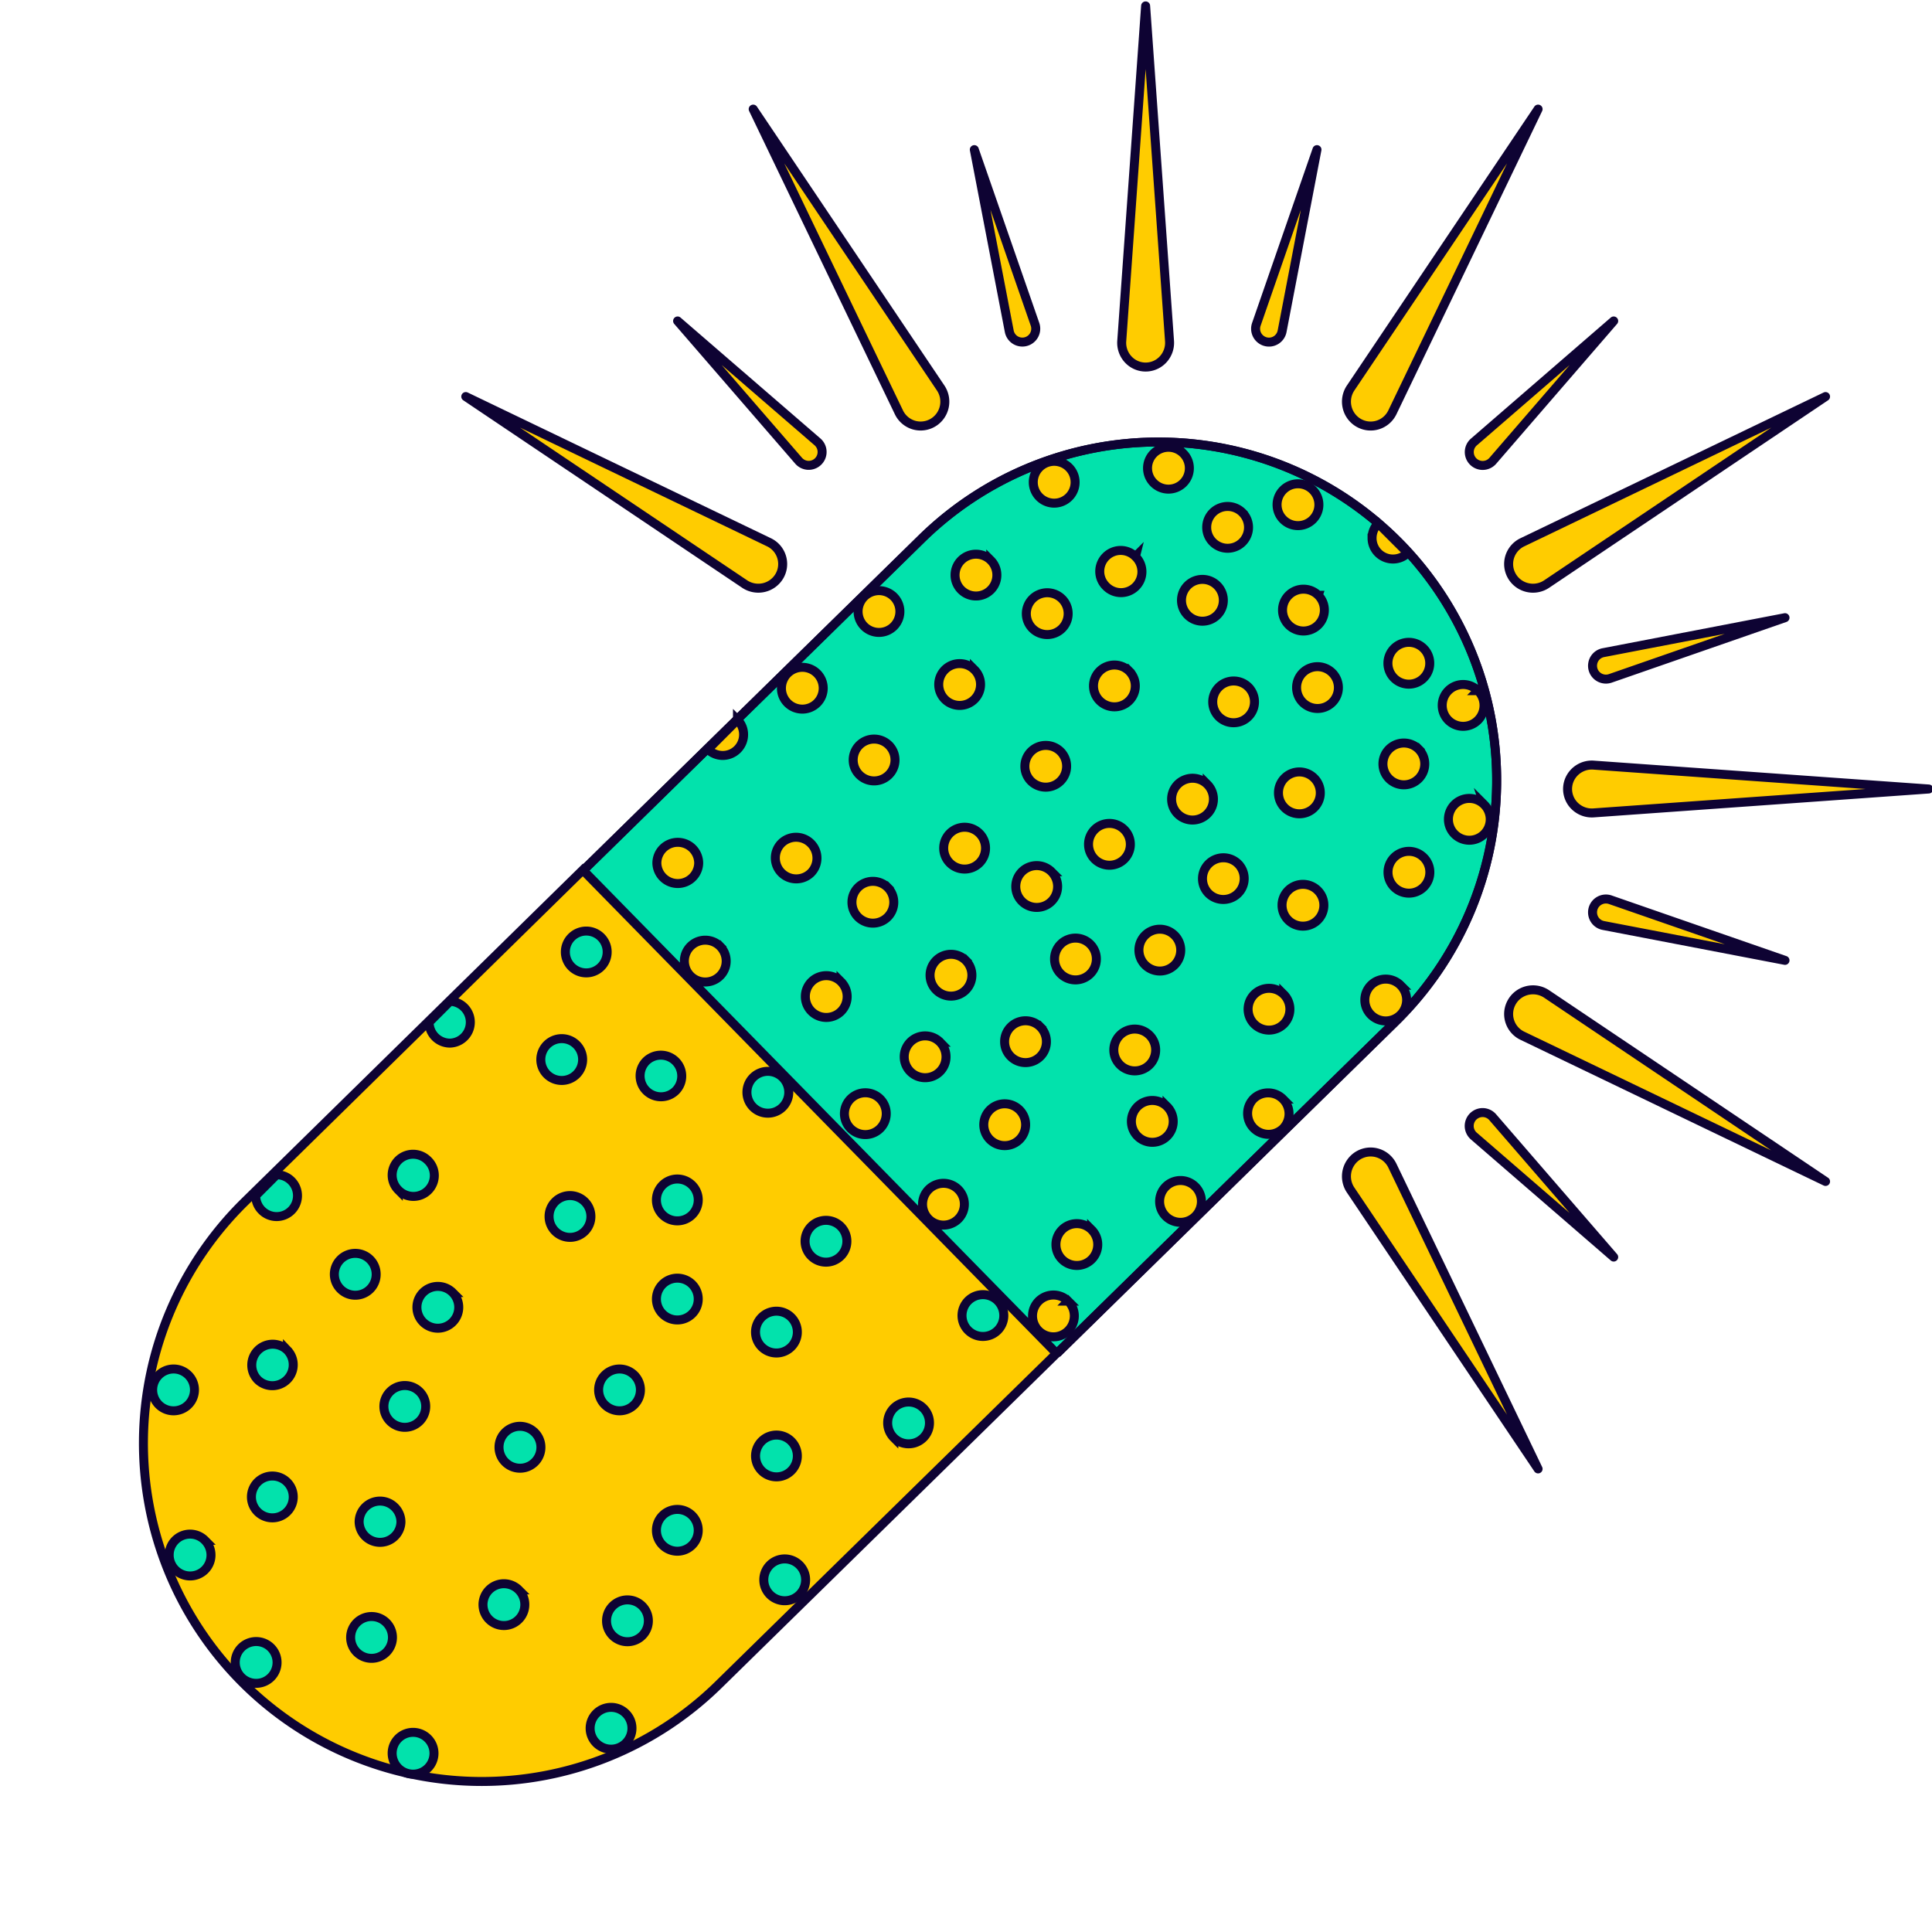 <svg xmlns="http://www.w3.org/2000/svg" width="215" height="215" fill="none"><g clip-path="url(#a)"><path fill="#FC0" stroke="#0E0333" stroke-linecap="round" stroke-linejoin="round" d="m127.489.658-2.657 37.29a2.723 2.723 0 0 0 .706 2.036 2.64 2.64 0 0 0 3.904 0 2.726 2.726 0 0 0 .707-2.036l-2.66-37.29Zm-19.063 15.994 3.888 20.21a1.481 1.481 0 0 0 .672.981 1.49 1.49 0 0 0 2.195-1.75l-6.755-19.44ZM75.408 35.719l13.464 15.553a1.496 1.496 0 0 0 1.071.513 1.496 1.496 0 0 0 1.44-.943 1.486 1.486 0 0 0-.41-1.67L75.407 35.719ZM179.577 139.89l-13.464-15.564a1.499 1.499 0 0 0-1.071-.515 1.496 1.496 0 0 0-1.439.942 1.51 1.51 0 0 0-.104.598 1.492 1.492 0 0 0 .514 1.072l15.564 13.467Zm19.064-33.017-19.441-6.746a1.483 1.483 0 0 0-1.184.091 1.482 1.482 0 0 0-.775 1.535 1.483 1.483 0 0 0 1.19 1.24l20.21 3.88Zm0-38.135-20.21 3.89a1.475 1.475 0 0 0-1.19 1.241 1.476 1.476 0 0 0 .307 1.146 1.495 1.495 0 0 0 1.652.478l19.441-6.755Zm-19.064-33.019-15.553 13.464a1.485 1.485 0 0 0 .43 2.51 1.49 1.49 0 0 0 1.669-.412l13.454-15.562Zm-33.02-19.067-6.746 19.441a1.485 1.485 0 0 0 .48 1.653 1.482 1.482 0 0 0 2.153-.324c.115-.169.195-.359.233-.56l3.88-20.21Zm-62.739-4.509 16.219 33.746a2.69 2.69 0 0 0 1.631 1.404 2.685 2.685 0 0 0 2.949-.984 2.722 2.722 0 0 0 .48-2.112 2.727 2.727 0 0 0-.418-1.022L83.818 12.143ZM51.833 44.13l31.032 20.862a2.733 2.733 0 0 0 2.128.396 2.72 2.72 0 0 0 1.742-1.276c.187-.32.305-.673.347-1.04a2.683 2.683 0 0 0-1.503-2.723L51.833 44.13Zm119.331 119.335-16.216-33.746a2.732 2.732 0 0 0-.672-.873 2.685 2.685 0 0 0-2.053-.631 2.68 2.68 0 0 0-1.857 1.085 2.724 2.724 0 0 0-.063 3.134l20.861 31.031Zm31.989-31.989-31.034-20.86a2.724 2.724 0 0 0-3.131.062c-.3.219-.55.498-.735.818a2.673 2.673 0 0 0-.35 1.04 2.68 2.68 0 0 0 1.505 2.722l33.745 16.218Zm11.481-43.674-37.305-2.658a2.71 2.71 0 0 0-2.66 1.598 2.635 2.635 0 0 0 .634 3.008 2.713 2.713 0 0 0 2.026.713l37.305-2.66ZM203.153 44.13l-33.745 16.22a2.7 2.7 0 0 0-1.405 1.632 2.67 2.67 0 0 0 .248 2.131 2.706 2.706 0 0 0 1.741 1.276 2.722 2.722 0 0 0 2.127-.396l31.034-20.861Zm-31.989-31.987-20.861 31.033a2.725 2.725 0 0 0-.395 2.128 2.709 2.709 0 0 0 1.275 1.742c.32.186.674.304 1.04.347a2.675 2.675 0 0 0 2.052-.63c.281-.242.509-.54.672-.873l16.217-33.747Z"/><path fill="#02E2AC" d="m117.612 150.62 37.658-36.913a37.618 37.618 0 0 0 11.283-26.49 37.674 37.674 0 0 0-10.741-26.726 37.68 37.68 0 0 0-26.496-11.301 37.626 37.626 0 0 0-26.72 10.724L64.937 96.827"/><path stroke="#0E0333" stroke-miterlimit="10" d="m117.612 150.62 37.658-36.913a37.618 37.618 0 0 0 11.283-26.49 37.674 37.674 0 0 0-10.741-26.726 37.68 37.68 0 0 0-26.496-11.301 37.626 37.626 0 0 0-26.72 10.724L64.937 96.827"/><path fill="#FC0" stroke="#0E0333" stroke-miterlimit="10" d="M90.233 93.854a2.328 2.328 0 0 0-3.29-.001 2.328 2.328 0 0 0 3.292 3.292 2.327 2.327 0 0 0-.002-3.291Zm23.257 29.699a2.328 2.328 0 1 0-3.292 3.291 2.328 2.328 0 0 0 3.292-3.291Zm33.153-24.46a2.327 2.327 0 1 0 .001 3.29 2.325 2.325 0 0 0-.001-3.29Zm.056-32.847a2.328 2.328 0 0 0-3.291 0 2.328 2.328 0 1 0 3.291.001Zm-20.341-4.306a2.32 2.32 0 0 0-3.29-.001 2.323 2.323 0 0 0 0 3.292 2.327 2.327 0 1 0 3.29-3.29Zm-1.251 30.378a2.32 2.32 0 0 0-3.29-.001 2.322 2.322 0 0 0-.682 1.645 2.33 2.33 0 0 0 3.973 1.646 2.322 2.322 0 0 0-.001-3.29ZM108.438 74.53a2.33 2.33 0 0 0-3.291-.001 2.327 2.327 0 1 0 3.291 0Zm49.433 8.836a2.328 2.328 0 0 0-3.972 1.644 2.332 2.332 0 0 0 2.328 2.328 2.327 2.327 0 0 0 1.644-3.972Zm-18.903-6.864a2.328 2.328 0 1 0-3.292 3.291 2.328 2.328 0 0 0 3.292-3.29Zm-.709-19.46a2.33 2.33 0 0 0-3.291-.002 2.326 2.326 0 0 0 .001 3.291 2.328 2.328 0 0 0 3.291.002 2.326 2.326 0 0 0-.001-3.29Zm-12.597 17.646a2.33 2.33 0 0 0-3.291-.001 2.323 2.323 0 0 0 .001 3.29 2.328 2.328 0 0 0 3.29.002 2.33 2.33 0 0 0 0-3.291ZM108.993 92.74a2.328 2.328 0 0 0-3.291-.002 2.328 2.328 0 1 0 3.291.002Zm26.46-27.583a2.327 2.327 0 1 0-1.644 3.973 2.325 2.325 0 0 0 1.644-3.973Zm22.974 7.007a2.327 2.327 0 1 0-3.293 3.29 2.327 2.327 0 0 0 3.293-3.29Zm-12.182 14.423a2.325 2.325 0 0 0-3.972 1.644 2.328 2.328 0 1 0 3.972-1.644Zm12.19 8.834a2.327 2.327 0 1 0 .001 3.29 2.323 2.323 0 0 0-.001-3.29Zm6.723-5.888a2.327 2.327 0 0 0-3.29-.001 2.325 2.325 0 0 0 0 3.29 2.326 2.326 0 1 0 3.29-3.29Zm-22.295 21.131a2.326 2.326 0 1 0-1.644 3.972c.617 0 1.208-.245 1.645-.68a2.33 2.33 0 0 0-.001-3.292Zm-21.536-5.589a2.328 2.328 0 0 0-3.973 1.644 2.329 2.329 0 0 0 3.974 1.647 2.327 2.327 0 0 0-.001-3.291Zm8.551 18.07a2.325 2.325 0 1 0-3.29 3.29 2.324 2.324 0 0 0 3.972-1.644 2.33 2.33 0 0 0-.682-1.646Zm-8.399 13.709a2.323 2.323 0 0 0-3.291-.001 2.332 2.332 0 0 0 .001 3.291 2.328 2.328 0 0 0 3.292.001 2.327 2.327 0 0 0-.002-3.291Zm-27.884-27.599a2.329 2.329 0 0 0-3.291-.001 2.325 2.325 0 0 0 .002 3.291 2.33 2.33 0 0 0 3.291.001 2.33 2.33 0 0 0-.002-3.291Zm13.877-2.375a2.326 2.326 0 1 0-3.29 3.289 2.328 2.328 0 0 0 3.291.002 2.323 2.323 0 0 0-.001-3.291ZM77.071 94.417a2.335 2.335 0 0 0-1.646-.68 2.322 2.322 0 0 0-2.326 2.325 2.328 2.328 0 0 0 4.654.001 2.33 2.33 0 0 0-.682-1.646ZM90.93 74.942a2.326 2.326 0 1 0-1.644 3.972 2.327 2.327 0 0 0 1.644-3.972Zm19.325-12.588a2.33 2.33 0 0 0-3.292-.001 2.327 2.327 0 1 0 3.292 0Zm8.706-10.334a2.327 2.327 0 1 0-3.293 3.29 2.327 2.327 0 0 0 3.293-3.29Zm12.714-1.565a2.33 2.33 0 0 0-3.291 0 2.324 2.324 0 0 0 .001 3.29 2.323 2.323 0 0 0 3.972-1.644c0-.617-.245-1.209-.682-1.646ZM98.917 82.928a2.328 2.328 0 0 0-3.29 0 2.329 2.329 0 0 0 1.646 3.974c.618 0 1.209-.246 1.645-.683a2.323 2.323 0 0 0-.001-3.29Zm35.436 4.359a2.326 2.326 0 1 0-3.29 3.29 2.328 2.328 0 0 0 3.972-1.644 2.33 2.33 0 0 0-.682-1.647Zm-3.637 16.802a2.325 2.325 0 0 0-3.972 1.644 2.332 2.332 0 0 0 2.328 2.328 2.33 2.33 0 0 0 1.646-.681 2.332 2.332 0 0 0-.002-3.291Zm21.972-44.205c0-.618.245-1.209.68-1.646l3.293 3.292a2.328 2.328 0 0 1-3.973-1.646Zm-6.598-5.362a2.323 2.323 0 0 0-3.291-.001 2.327 2.327 0 0 0 1.648 3.973 2.327 2.327 0 0 0 1.643-3.972ZM97.945 122.29a2.327 2.327 0 1 0-1.644 3.971 2.327 2.327 0 0 0 1.644-3.971Zm20.117-38.62a2.328 2.328 0 1 0-3.292 3.291 2.328 2.328 0 0 0 3.292-3.29Zm37.791 25.97a2.329 2.329 0 0 0-3.291-.001 2.33 2.33 0 0 0 1.647 3.973 2.329 2.329 0 0 0 2.327-2.326c0-.618-.246-1.209-.683-1.646Zm-13.085 12.663a2.323 2.323 0 0 0-3.29-.001 2.329 2.329 0 0 0 3.292 3.293 2.33 2.33 0 0 0-.002-3.292Zm-26.999-8.025a2.324 2.324 0 0 0-3.291-.001 2.327 2.327 0 1 0 3.291.001Zm-35.613-8.945a2.327 2.327 0 1 0-3.29 3.291 2.327 2.327 0 0 0 3.29-3.291Zm18.625-6.573a2.329 2.329 0 0 0-3.29-.002 2.326 2.326 0 0 0 0 3.291 2.328 2.328 0 0 0 3.291.002 2.329 2.329 0 0 0 0-3.292ZM80.426 84.07a2.336 2.336 0 0 1-1.646-.682l3.29-3.29a2.329 2.329 0 0 1 0 3.29 2.327 2.327 0 0 1-1.644.682Zm19.036-17.662a2.325 2.325 0 1 0-3.289 3.29 2.33 2.33 0 0 0 3.29 0 2.327 2.327 0 0 0 0-3.29Zm7.175 65.956a2.328 2.328 0 0 0-3.973 1.644 2.329 2.329 0 0 0 3.973 1.647 2.327 2.327 0 0 0 0-3.291Zm-79.391 1.365a37.625 37.625 0 0 0-11.283 26.488 37.678 37.678 0 0 0 10.74 26.728A37.684 37.684 0 0 0 53.2 198.247a37.632 37.632 0 0 0 26.72-10.725l37.659-36.913-52.718-53.793-37.615 36.913Zm90.942-67.084a2.327 2.327 0 1 0-3.293 3.29 2.327 2.327 0 0 0 3.293-3.29Zm14.886 65.466a2.327 2.327 0 1 0-3.29 3.288 2.327 2.327 0 0 0 3.29-3.288Zm-5.151-16.908a2.325 2.325 0 0 0-3.972 1.644 2.33 2.33 0 0 0 3.973 1.647 2.324 2.324 0 0 0-.001-3.291Zm9.89-19.043a2.328 2.328 0 1 0-3.292 3.292 2.328 2.328 0 0 0 3.292-3.291Zm10.445-21.289a2.328 2.328 0 0 0-3.291 0 2.331 2.331 0 0 0 1.647 3.973 2.325 2.325 0 0 0 1.644-3.972Zm-29.386 69.924a2.326 2.326 0 1 0-1.644 3.972 2.329 2.329 0 0 0 2.327-2.326c0-.617-.246-1.21-.683-1.646Zm-14.25-28.811a2.327 2.327 0 1 0-3.29 3.291 2.327 2.327 0 0 0 3.29-3.291Zm12.391-18.976a2.328 2.328 0 0 0-3.291 0 2.328 2.328 0 1 0 3.974 1.647 2.333 2.333 0 0 0-.683-1.647Zm47.454-20.149a2.323 2.323 0 0 0-3.971 1.644c0 .617.246 1.209.681 1.646a2.329 2.329 0 0 0 3.973-1.645c0-.617-.246-1.21-.683-1.645Z"/><path stroke="#0E0333" stroke-miterlimit="10" d="m117.612 150.62 37.658-36.913a37.618 37.618 0 0 0 11.283-26.49 37.674 37.674 0 0 0-10.741-26.726 37.68 37.68 0 0 0-26.496-11.301 37.626 37.626 0 0 0-26.72 10.724L64.937 96.827"/><path fill="#02E2AC" stroke="#0E0333" stroke-miterlimit="10" d="M64.156 116.266a2.324 2.324 0 0 0-3.29-.001 2.327 2.327 0 1 0 3.29.001Zm46.871 28.489a2.326 2.326 0 1 0-1.644 3.971 2.33 2.33 0 0 0 1.645-.68 2.33 2.33 0 0 0-.001-3.291ZM22.8 171.409a2.323 2.323 0 0 0-3.972 1.645A2.329 2.329 0 0 0 22.8 174.7a2.325 2.325 0 0 0-.002-3.291Zm66.17 2.756a2.328 2.328 0 0 0-3.292-.002 2.332 2.332 0 0 0 .002 3.292 2.329 2.329 0 0 0 3.291.001 2.324 2.324 0 0 0-.001-3.291Zm-.919-27.57a2.327 2.327 0 1 0-1.644 3.972 2.327 2.327 0 0 0 1.644-3.972Zm-37.681-2.758a2.329 2.329 0 0 0-3.291-.001 2.325 2.325 0 0 0 .001 3.291 2.326 2.326 0 1 0 3.29-3.29Zm7.352 33.086a2.327 2.327 0 1 0-3.29 3.293 2.327 2.327 0 0 0 3.29-3.293Zm12.868-23.895a2.328 2.328 0 0 0-3.973 1.644A2.33 2.33 0 0 0 68.945 157a2.327 2.327 0 0 0 1.644-3.972Zm-38.6-2.757a2.328 2.328 0 0 0-3.29-.002 2.325 2.325 0 0 0 0 3.292 2.327 2.327 0 0 0 3.29-3.29Zm45.032-18.382a2.323 2.323 0 0 0-3.291-.001 2.328 2.328 0 1 0 3.974 1.647 2.33 2.33 0 0 0-.683-1.646Zm-7.352 58.819a2.327 2.327 0 1 0-3.29 3.291 2.327 2.327 0 0 0 3.29-3.291Zm-25.733-22.975a2.323 2.323 0 0 0-3.972 1.645 2.328 2.328 0 0 0 4.654.001c0-.617-.245-1.209-.682-1.646Zm-13.786 15.624a2.329 2.329 0 0 0-3.29-.001 2.325 2.325 0 0 0 0 3.291 2.33 2.33 0 0 0 3.292.001 2.328 2.328 0 0 0-.002-3.291Zm46.871-14.704a2.328 2.328 0 0 0-3.972 1.644 2.33 2.33 0 0 0 2.328 2.328 2.327 2.327 0 0 0 1.644-3.972Zm-11.947-34.925a2.33 2.33 0 0 0-3.291 0 2.325 2.325 0 0 0 .001 3.29 2.328 2.328 0 0 0 3.291.001 2.325 2.325 0 0 0-.001-3.291Zm1.837-29.41a2.327 2.327 0 1 0-3.29 3.291 2.327 2.327 0 0 0 3.29-3.291ZM31.99 164.975a2.328 2.328 0 1 0-3.292 3.291 2.328 2.328 0 0 0 3.292-3.291Zm11.028 15.624a2.327 2.327 0 1 0-3.29 3.291 2.327 2.327 0 0 0 3.29-3.291Zm16.542-21.137a2.328 2.328 0 1 0-3.292 3.289 2.328 2.328 0 0 0 3.293-3.289Zm11.948 19.298a2.328 2.328 0 1 0-3.292 3.291 2.328 2.328 0 0 0 3.292-3.291Zm16.543-18.381a2.326 2.326 0 1 0-1.644 3.972 2.327 2.327 0 0 0 1.644-3.972Zm5.514-23.893a2.327 2.327 0 1 0-1.644 3.972 2.328 2.328 0 0 0 1.644-3.972Zm-16.543 6.432a2.328 2.328 0 0 0-3.972 1.644 2.33 2.33 0 0 0 2.328 2.328 2.327 2.327 0 0 0 1.644-3.972Zm-1.838-24.815a2.33 2.33 0 0 0-3.291-.001 2.328 2.328 0 0 0 3.292 3.292 2.325 2.325 0 0 0-.001-3.291Zm-28.491 36.763a2.328 2.328 0 0 0-3.972 1.644 2.33 2.33 0 0 0 2.328 2.328 2.329 2.329 0 0 0 2.327-2.326 2.33 2.33 0 0 0-.683-1.646Zm-5.513-14.705a2.324 2.324 0 0 0-3.291-.001 2.327 2.327 0 0 0 .001 3.291 2.323 2.323 0 0 0 3.972-1.644c0-.618-.245-1.209-.682-1.646Zm-20.22 12.867a2.328 2.328 0 0 0-3.29-.001 2.327 2.327 0 1 0 3.29.001Zm26.653 40.438a2.325 2.325 0 0 0-3.972 1.644 2.33 2.33 0 0 0 3.973 1.647 2.324 2.324 0 0 0-.001-3.291Zm0-64.334a2.325 2.325 0 0 0-3.972 1.644c0 .616.246 1.209.682 1.646a2.327 2.327 0 1 0 3.29-3.29Zm39.519-9.19a2.328 2.328 0 1 0-3.292 3.291 2.328 2.328 0 0 0 3.292-3.291Zm15.624 36.761a2.328 2.328 0 0 0-3.973 1.644c0 .617.246 1.209.683 1.645a2.326 2.326 0 1 0 3.29-3.289Zm-52.677-45.275a2.328 2.328 0 0 1 .002 4.654 2.328 2.328 0 0 1-2.328-2.328l2.326-2.326ZM30.78 130.727a2.332 2.332 0 0 1 2.327 2.328 2.323 2.323 0 0 1-3.972 1.644 2.328 2.328 0 0 1-.682-1.645l2.326-2.327Z"/></g><defs><clipPath id="a"><path fill="#fff" d="M0 0h215v215H0z"/></clipPath></defs></svg>